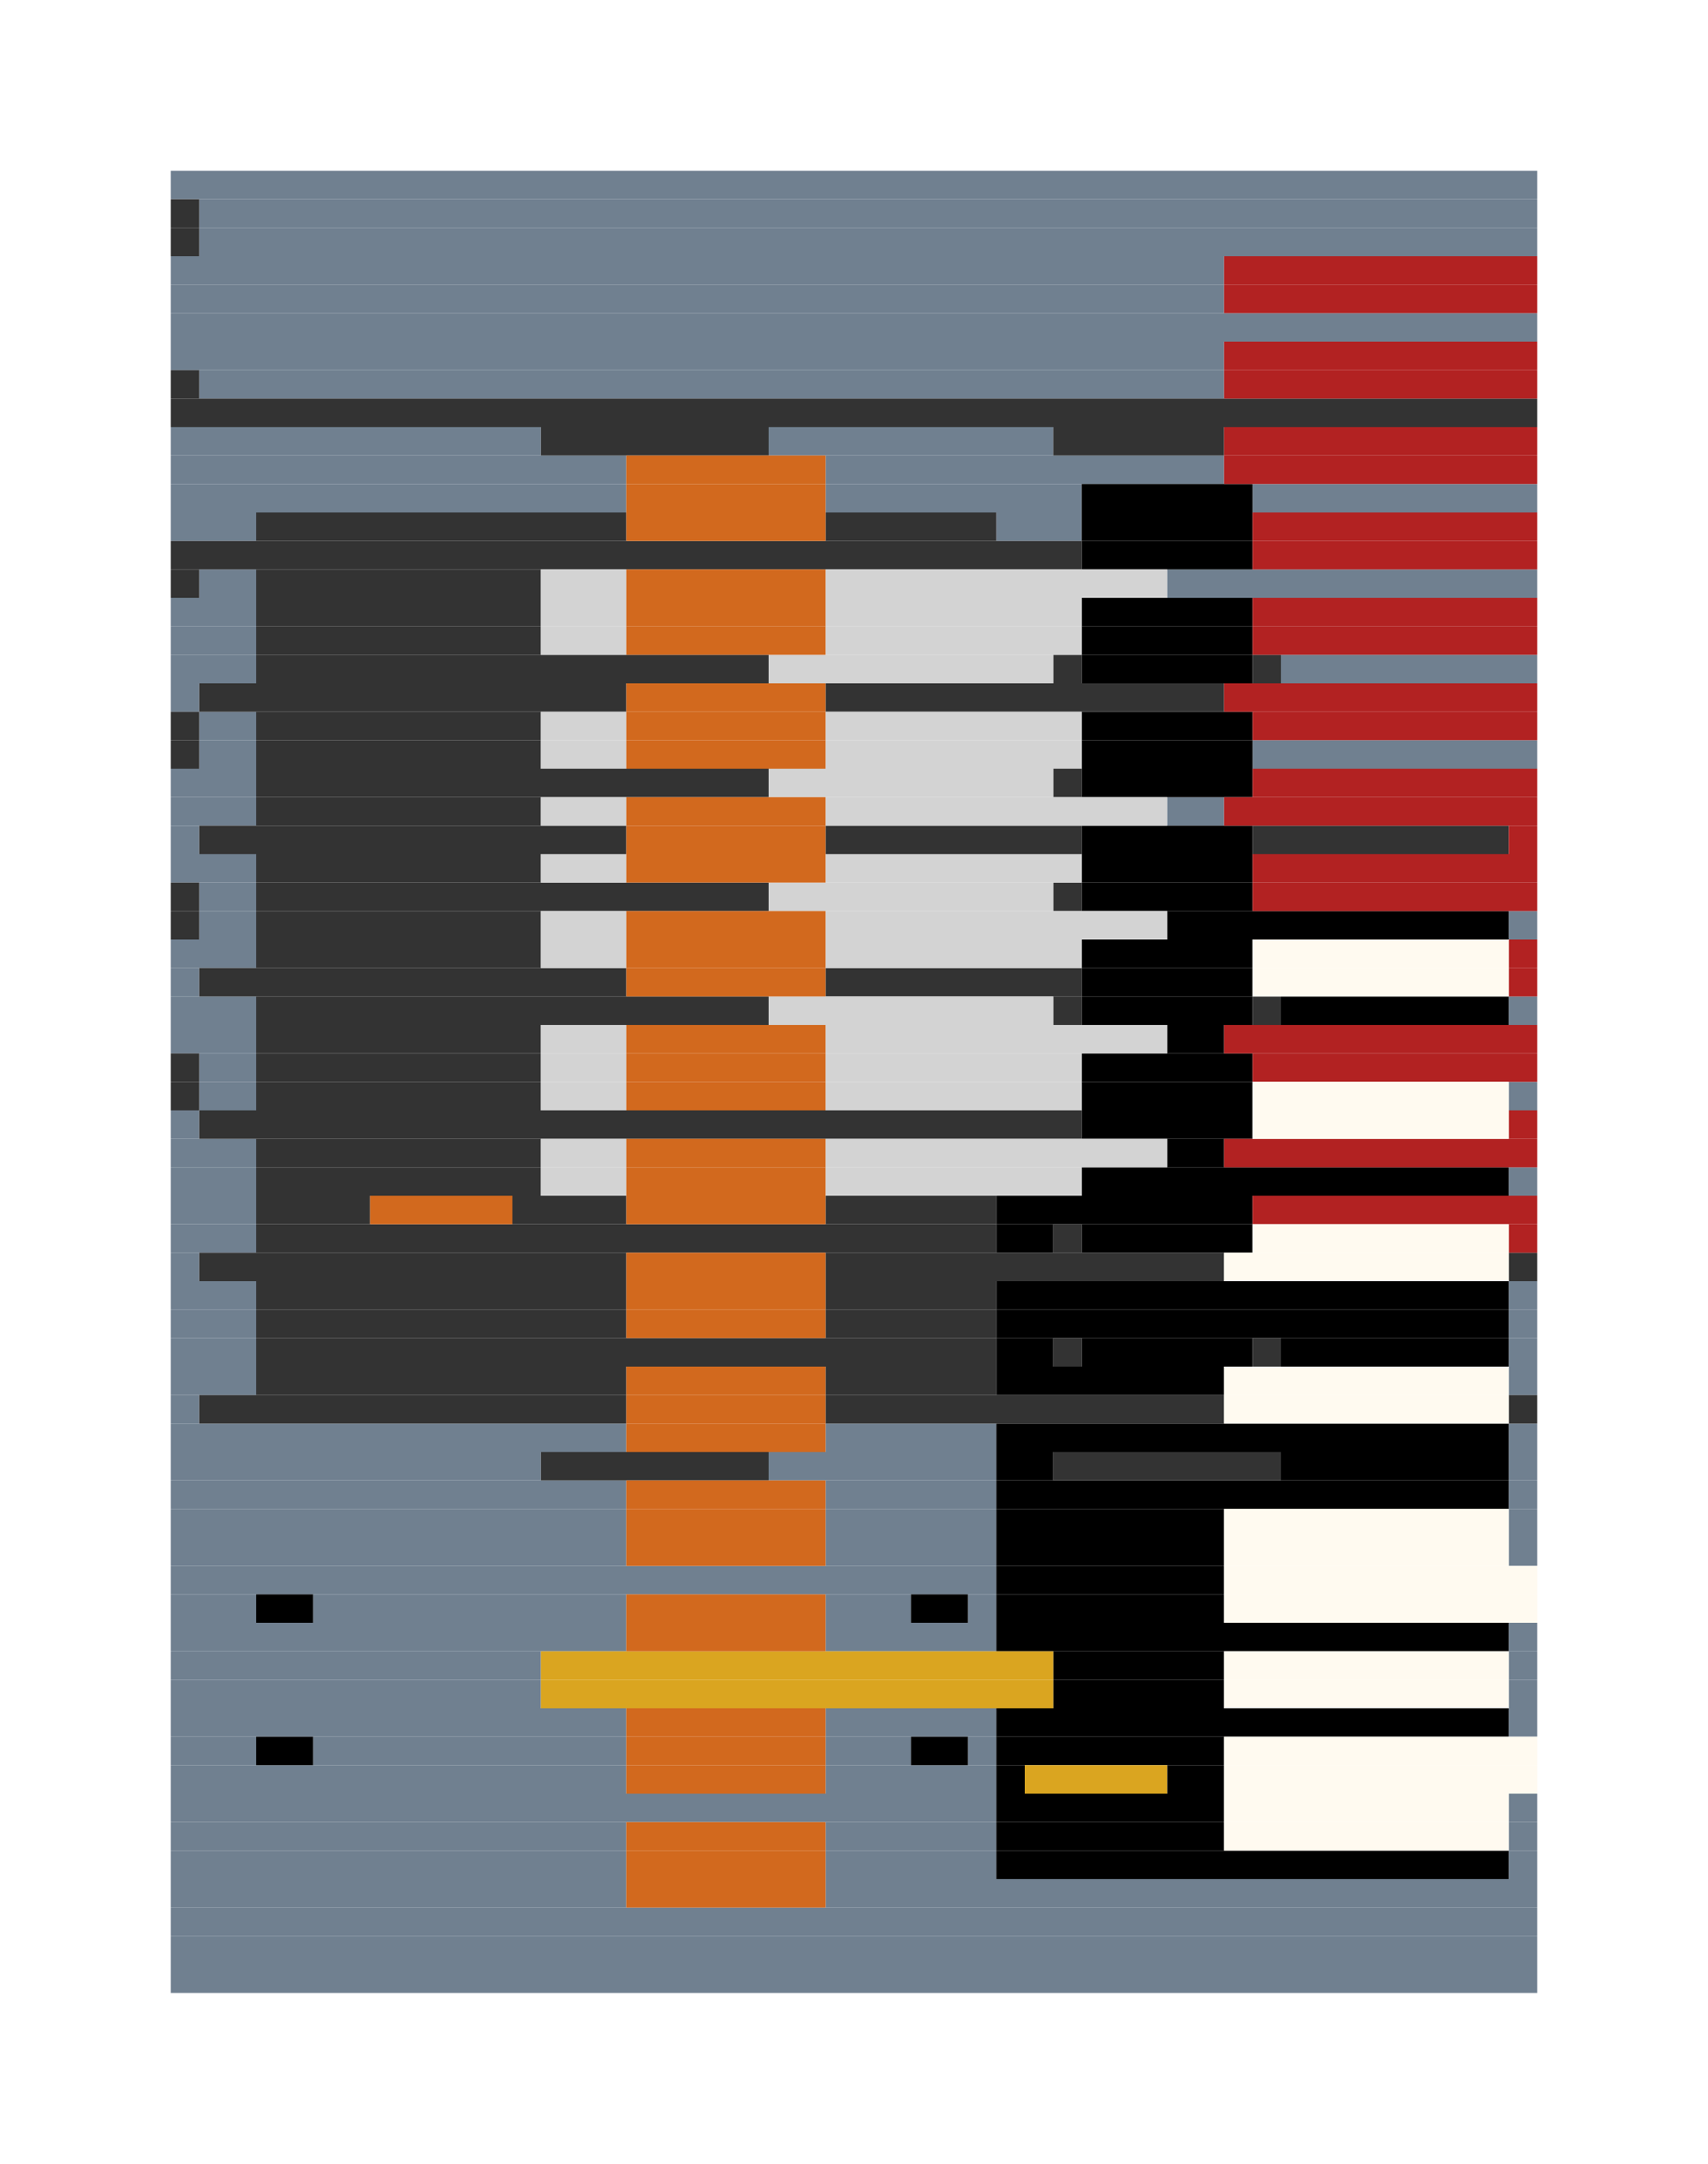<?xml version="1.0" encoding="utf-8"?><svg id="A.A.G." viewBox="0 0 60 76" style="background-color:#FAEBD7;" xmlns="http://www.w3.org/2000/svg"><g id="#708090" fill="#708090"><rect x="6" y="6" width="48" height="1" /><rect x="7" y="7" width="47" height="1" /><rect x="7" y="8" width="47" height="1" /><rect x="6" y="9" width="37" height="1" /><rect x="6" y="10" width="37" height="1" /><rect x="6" y="11" width="48" height="1" /><rect x="6" y="12" width="37" height="1" /><rect x="7" y="13" width="36" height="1" /><rect x="6" y="15" width="13" height="1" /><rect x="27" y="15" width="10" height="1" /><rect x="6" y="16" width="16" height="1" /><rect x="29" y="16" width="14" height="1" /><rect x="6" y="17" width="16" height="1" /><rect x="29" y="17" width="9" height="1" /><rect x="44" y="17" width="10" height="1" /><rect x="6" y="18" width="3" height="1" /><rect x="35" y="18" width="3" height="1" /><rect x="7" y="20" width="2" height="1" /><rect x="41" y="20" width="13" height="1" /><rect x="6" y="21" width="3" height="1" /><rect x="6" y="22" width="3" height="1" /><rect x="6" y="23" width="3" height="1" /><rect x="45" y="23" width="9" height="1" /><rect x="6" y="24" width="1" height="1" /><rect x="7" y="25" width="2" height="1" /><rect x="7" y="26" width="2" height="1" /><rect x="44" y="26" width="10" height="1" /><rect x="6" y="27" width="3" height="1" /><rect x="6" y="28" width="3" height="1" /><rect x="41" y="28" width="2" height="1" /><rect x="6" y="29" width="1" height="1" /><rect x="6" y="30" width="3" height="1" /><rect x="7" y="31" width="2" height="1" /><rect x="7" y="32" width="2" height="1" /><rect x="53" y="32" width="1" height="1" /><rect x="6" y="33" width="3" height="1" /><rect x="6" y="34" width="1" height="1" /><rect x="6" y="35" width="3" height="1" /><rect x="53" y="35" width="1" height="1" /><rect x="6" y="36" width="3" height="1" /><rect x="7" y="37" width="2" height="1" /><rect x="7" y="38" width="2" height="1" /><rect x="53" y="38" width="1" height="1" /><rect x="6" y="39" width="1" height="1" /><rect x="6" y="40" width="3" height="1" /><rect x="6" y="41" width="3" height="1" /><rect x="53" y="41" width="1" height="1" /><rect x="6" y="42" width="3" height="1" /><rect x="6" y="43" width="3" height="1" /><rect x="6" y="44" width="1" height="1" /><rect x="6" y="45" width="3" height="1" /><rect x="53" y="45" width="1" height="1" /><rect x="6" y="46" width="3" height="1" /><rect x="53" y="46" width="1" height="1" /><rect x="6" y="47" width="3" height="1" /><rect x="53" y="47" width="1" height="1" /><rect x="6" y="48" width="3" height="1" /><rect x="53" y="48" width="1" height="1" /><rect x="6" y="49" width="1" height="1" /><rect x="6" y="50" width="16" height="1" /><rect x="29" y="50" width="6" height="1" /><rect x="53" y="50" width="1" height="1" /><rect x="6" y="51" width="13" height="1" /><rect x="27" y="51" width="8" height="1" /><rect x="53" y="51" width="1" height="1" /><rect x="6" y="52" width="16" height="1" /><rect x="29" y="52" width="6" height="1" /><rect x="53" y="52" width="1" height="1" /><rect x="6" y="53" width="16" height="1" /><rect x="29" y="53" width="6" height="1" /><rect x="53" y="53" width="1" height="1" /><rect x="6" y="54" width="16" height="1" /><rect x="29" y="54" width="6" height="1" /><rect x="53" y="54" width="1" height="1" /><rect x="6" y="55" width="29" height="1" /><rect x="6" y="56" width="3" height="1" /><rect x="11" y="56" width="11" height="1" /><rect x="29" y="56" width="3" height="1" /><rect x="34" y="56" width="1" height="1" /><rect x="6" y="57" width="16" height="1" /><rect x="29" y="57" width="6" height="1" /><rect x="53" y="57" width="1" height="1" /><rect x="6" y="58" width="13" height="1" /><rect x="53" y="58" width="1" height="1" /><rect x="6" y="59" width="13" height="1" /><rect x="53" y="59" width="1" height="1" /><rect x="6" y="60" width="16" height="1" /><rect x="29" y="60" width="6" height="1" /><rect x="53" y="60" width="1" height="1" /><rect x="6" y="61" width="3" height="1" /><rect x="11" y="61" width="11" height="1" /><rect x="29" y="61" width="3" height="1" /><rect x="34" y="61" width="1" height="1" /><rect x="6" y="62" width="16" height="1" /><rect x="29" y="62" width="6" height="1" /><rect x="6" y="63" width="29" height="1" /><rect x="53" y="63" width="1" height="1" /><rect x="6" y="64" width="16" height="1" /><rect x="29" y="64" width="6" height="1" /><rect x="53" y="64" width="1" height="1" /><rect x="6" y="65" width="16" height="1" /><rect x="29" y="65" width="6" height="1" /><rect x="53" y="65" width="1" height="1" /><rect x="6" y="66" width="16" height="1" /><rect x="29" y="66" width="25" height="1" /><rect x="6" y="67" width="48" height="1" /><rect x="6" y="68" width="48" height="1" /><rect x="6" y="69" width="48" height="1" /></g><g id="#000000" fill="#000000"><rect x="38" y="17" width="6" height="1" /><rect x="38" y="18" width="6" height="1" /><rect x="38" y="19" width="6" height="1" /><rect x="38" y="21" width="6" height="1" /><rect x="38" y="22" width="6" height="1" /><rect x="38" y="23" width="6" height="1" /><rect x="38" y="25" width="6" height="1" /><rect x="38" y="26" width="6" height="1" /><rect x="38" y="27" width="6" height="1" /><rect x="38" y="29" width="6" height="1" /><rect x="38" y="30" width="6" height="1" /><rect x="38" y="31" width="6" height="1" /><rect x="41" y="32" width="12" height="1" /><rect x="38" y="33" width="6" height="1" /><rect x="38" y="34" width="6" height="1" /><rect x="38" y="35" width="6" height="1" /><rect x="45" y="35" width="8" height="1" /><rect x="41" y="36" width="2" height="1" /><rect x="38" y="37" width="6" height="1" /><rect x="38" y="38" width="6" height="1" /><rect x="38" y="39" width="6" height="1" /><rect x="41" y="40" width="2" height="1" /><rect x="38" y="41" width="15" height="1" /><rect x="35" y="42" width="9" height="1" /><rect x="35" y="43" width="2" height="1" /><rect x="38" y="43" width="6" height="1" /><rect x="35" y="45" width="18" height="1" /><rect x="35" y="46" width="18" height="1" /><rect x="35" y="47" width="2" height="1" /><rect x="38" y="47" width="6" height="1" /><rect x="45" y="47" width="8" height="1" /><rect x="35" y="48" width="8" height="1" /><rect x="35" y="50" width="18" height="1" /><rect x="35" y="51" width="2" height="1" /><rect x="45" y="51" width="8" height="1" /><rect x="35" y="52" width="18" height="1" /><rect x="35" y="53" width="8" height="1" /><rect x="35" y="54" width="8" height="1" /><rect x="35" y="55" width="8" height="1" /><rect x="9" y="56" width="2" height="1" /><rect x="32" y="56" width="2" height="1" /><rect x="35" y="56" width="8" height="1" /><rect x="35" y="57" width="18" height="1" /><rect x="37" y="58" width="6" height="1" /><rect x="37" y="59" width="6" height="1" /><rect x="35" y="60" width="18" height="1" /><rect x="9" y="61" width="2" height="1" /><rect x="32" y="61" width="2" height="1" /><rect x="35" y="61" width="8" height="1" /><rect x="35" y="62" width="1" height="1" /><rect x="41" y="62" width="2" height="1" /><rect x="35" y="63" width="8" height="1" /><rect x="35" y="64" width="8" height="1" /><rect x="35" y="65" width="18" height="1" /></g><g id="#333333" fill="#333333"><rect x="6" y="7" width="1" height="1" /><rect x="6" y="8" width="1" height="1" /><rect x="6" y="13" width="1" height="1" /><rect x="6" y="14" width="48" height="1" /><rect x="19" y="15" width="8" height="1" /><rect x="37" y="15" width="6" height="1" /><rect x="9" y="18" width="13" height="1" /><rect x="29" y="18" width="6" height="1" /><rect x="6" y="19" width="32" height="1" /><rect x="6" y="20" width="1" height="1" /><rect x="9" y="20" width="10" height="1" /><rect x="9" y="21" width="10" height="1" /><rect x="9" y="22" width="10" height="1" /><rect x="9" y="23" width="18" height="1" /><rect x="37" y="23" width="1" height="1" /><rect x="44" y="23" width="1" height="1" /><rect x="7" y="24" width="15" height="1" /><rect x="29" y="24" width="14" height="1" /><rect x="6" y="25" width="1" height="1" /><rect x="9" y="25" width="10" height="1" /><rect x="6" y="26" width="1" height="1" /><rect x="9" y="26" width="10" height="1" /><rect x="9" y="27" width="18" height="1" /><rect x="37" y="27" width="1" height="1" /><rect x="9" y="28" width="10" height="1" /><rect x="7" y="29" width="15" height="1" /><rect x="29" y="29" width="9" height="1" /><rect x="44" y="29" width="9" height="1" /><rect x="9" y="30" width="10" height="1" /><rect x="6" y="31" width="1" height="1" /><rect x="9" y="31" width="18" height="1" /><rect x="37" y="31" width="1" height="1" /><rect x="6" y="32" width="1" height="1" /><rect x="9" y="32" width="10" height="1" /><rect x="9" y="33" width="10" height="1" /><rect x="7" y="34" width="15" height="1" /><rect x="29" y="34" width="9" height="1" /><rect x="9" y="35" width="18" height="1" /><rect x="37" y="35" width="1" height="1" /><rect x="44" y="35" width="1" height="1" /><rect x="9" y="36" width="10" height="1" /><rect x="6" y="37" width="1" height="1" /><rect x="9" y="37" width="10" height="1" /><rect x="6" y="38" width="1" height="1" /><rect x="9" y="38" width="10" height="1" /><rect x="7" y="39" width="31" height="1" /><rect x="9" y="40" width="10" height="1" /><rect x="9" y="41" width="10" height="1" /><rect x="9" y="42" width="4" height="1" /><rect x="18" y="42" width="4" height="1" /><rect x="29" y="42" width="6" height="1" /><rect x="9" y="43" width="26" height="1" /><rect x="37" y="43" width="1" height="1" /><rect x="7" y="44" width="15" height="1" /><rect x="29" y="44" width="14" height="1" /><rect x="53" y="44" width="1" height="1" /><rect x="9" y="45" width="13" height="1" /><rect x="29" y="45" width="6" height="1" /><rect x="9" y="46" width="13" height="1" /><rect x="29" y="46" width="6" height="1" /><rect x="9" y="47" width="26" height="1" /><rect x="37" y="47" width="1" height="1" /><rect x="44" y="47" width="1" height="1" /><rect x="9" y="48" width="13" height="1" /><rect x="29" y="48" width="6" height="1" /><rect x="7" y="49" width="15" height="1" /><rect x="29" y="49" width="14" height="1" /><rect x="53" y="49" width="1" height="1" /><rect x="19" y="51" width="8" height="1" /><rect x="37" y="51" width="8" height="1" /></g><g id="#B22222" fill="#B22222"><rect x="43" y="9" width="11" height="1" /><rect x="43" y="10" width="11" height="1" /><rect x="43" y="12" width="11" height="1" /><rect x="43" y="13" width="11" height="1" /><rect x="43" y="15" width="11" height="1" /><rect x="43" y="16" width="11" height="1" /><rect x="44" y="18" width="10" height="1" /><rect x="44" y="19" width="10" height="1" /><rect x="44" y="21" width="10" height="1" /><rect x="44" y="22" width="10" height="1" /><rect x="43" y="24" width="11" height="1" /><rect x="44" y="25" width="10" height="1" /><rect x="44" y="27" width="10" height="1" /><rect x="43" y="28" width="11" height="1" /><rect x="53" y="29" width="1" height="1" /><rect x="44" y="30" width="10" height="1" /><rect x="44" y="31" width="10" height="1" /><rect x="53" y="33" width="1" height="1" /><rect x="53" y="34" width="1" height="1" /><rect x="43" y="36" width="11" height="1" /><rect x="44" y="37" width="10" height="1" /><rect x="53" y="39" width="1" height="1" /><rect x="43" y="40" width="11" height="1" /><rect x="44" y="42" width="10" height="1" /><rect x="53" y="43" width="1" height="1" /></g><g id="#FFFAF0" fill="#FFFAF0"><rect x="44" y="33" width="9" height="1" /><rect x="44" y="34" width="9" height="1" /><rect x="44" y="38" width="9" height="1" /><rect x="44" y="39" width="9" height="1" /><rect x="44" y="43" width="9" height="1" /><rect x="43" y="44" width="10" height="1" /><rect x="43" y="48" width="10" height="1" /><rect x="43" y="49" width="10" height="1" /><rect x="43" y="53" width="10" height="1" /><rect x="43" y="54" width="10" height="1" /><rect x="43" y="55" width="11" height="1" /><rect x="43" y="56" width="11" height="1" /><rect x="43" y="58" width="10" height="1" /><rect x="43" y="59" width="10" height="1" /><rect x="43" y="61" width="11" height="1" /><rect x="43" y="62" width="11" height="1" /><rect x="43" y="63" width="10" height="1" /><rect x="43" y="64" width="10" height="1" /></g><g id="#D3D3D3" fill="#D3D3D3"><rect x="19" y="20" width="3" height="1" /><rect x="29" y="20" width="12" height="1" /><rect x="19" y="21" width="3" height="1" /><rect x="29" y="21" width="9" height="1" /><rect x="19" y="22" width="3" height="1" /><rect x="29" y="22" width="9" height="1" /><rect x="27" y="23" width="10" height="1" /><rect x="19" y="25" width="3" height="1" /><rect x="29" y="25" width="9" height="1" /><rect x="19" y="26" width="3" height="1" /><rect x="29" y="26" width="9" height="1" /><rect x="27" y="27" width="10" height="1" /><rect x="19" y="28" width="3" height="1" /><rect x="29" y="28" width="12" height="1" /><rect x="19" y="30" width="3" height="1" /><rect x="29" y="30" width="9" height="1" /><rect x="27" y="31" width="10" height="1" /><rect x="19" y="32" width="3" height="1" /><rect x="29" y="32" width="12" height="1" /><rect x="19" y="33" width="3" height="1" /><rect x="29" y="33" width="9" height="1" /><rect x="27" y="35" width="10" height="1" /><rect x="19" y="36" width="3" height="1" /><rect x="29" y="36" width="12" height="1" /><rect x="19" y="37" width="3" height="1" /><rect x="29" y="37" width="9" height="1" /><rect x="19" y="38" width="3" height="1" /><rect x="29" y="38" width="9" height="1" /><rect x="19" y="40" width="3" height="1" /><rect x="29" y="40" width="12" height="1" /><rect x="19" y="41" width="3" height="1" /><rect x="29" y="41" width="9" height="1" /></g><g id="#DAA520" fill="#DAA520"><rect x="19" y="58" width="18" height="1" /><rect x="19" y="59" width="18" height="1" /><rect x="36" y="62" width="5" height="1" /></g><g id="#D2691E" fill="#D2691E"><rect x="22" y="16" width="7" height="1" /><rect x="22" y="17" width="7" height="1" /><rect x="22" y="18" width="7" height="1" /><rect x="22" y="20" width="7" height="1" /><rect x="22" y="21" width="7" height="1" /><rect x="22" y="22" width="7" height="1" /><rect x="22" y="24" width="7" height="1" /><rect x="22" y="25" width="7" height="1" /><rect x="22" y="26" width="7" height="1" /><rect x="22" y="28" width="7" height="1" /><rect x="22" y="29" width="7" height="1" /><rect x="22" y="30" width="7" height="1" /><rect x="22" y="32" width="7" height="1" /><rect x="22" y="33" width="7" height="1" /><rect x="22" y="34" width="7" height="1" /><rect x="22" y="36" width="7" height="1" /><rect x="22" y="37" width="7" height="1" /><rect x="22" y="38" width="7" height="1" /><rect x="22" y="40" width="7" height="1" /><rect x="22" y="41" width="7" height="1" /><rect x="13" y="42" width="5" height="1" /><rect x="22" y="42" width="7" height="1" /><rect x="22" y="44" width="7" height="1" /><rect x="22" y="45" width="7" height="1" /><rect x="22" y="46" width="7" height="1" /><rect x="22" y="48" width="7" height="1" /><rect x="22" y="49" width="7" height="1" /><rect x="22" y="50" width="7" height="1" /><rect x="22" y="52" width="7" height="1" /><rect x="22" y="53" width="7" height="1" /><rect x="22" y="54" width="7" height="1" /><rect x="22" y="56" width="7" height="1" /><rect x="22" y="57" width="7" height="1" /><rect x="22" y="60" width="7" height="1" /><rect x="22" y="61" width="7" height="1" /><rect x="22" y="62" width="7" height="1" /><rect x="22" y="64" width="7" height="1" /><rect x="22" y="65" width="7" height="1" /><rect x="22" y="66" width="7" height="1" /></g></svg>